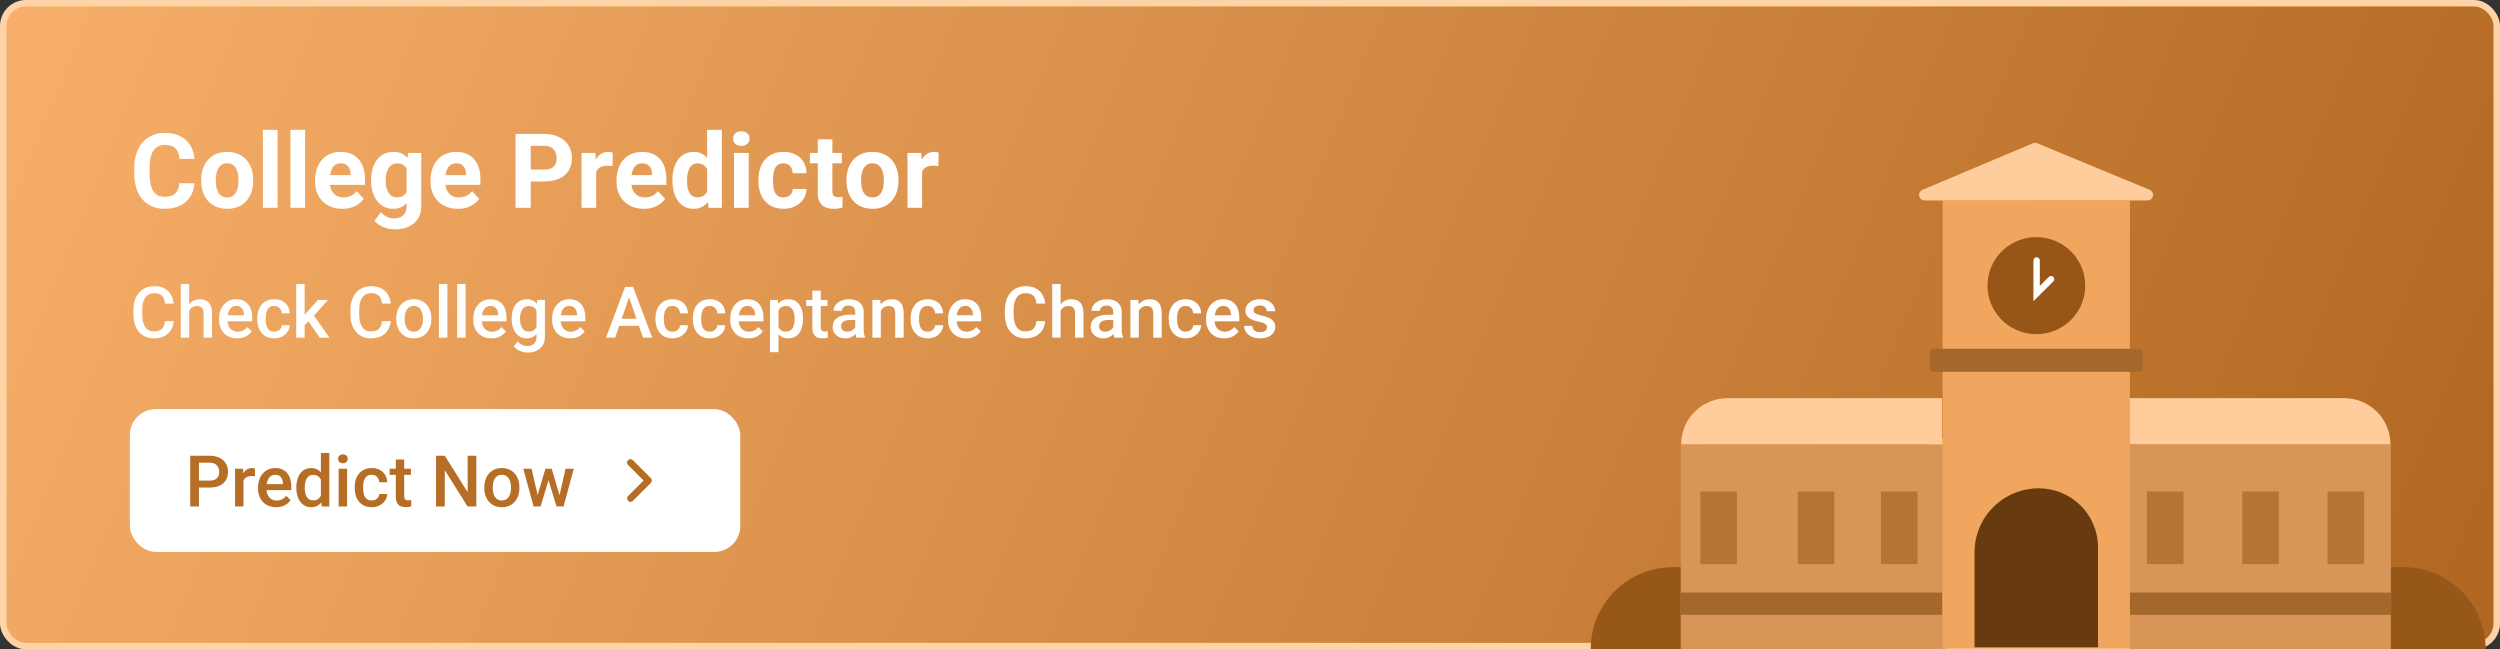 <svg width="385" height="100" viewBox="0 0 385 100" fill="none" xmlns="http://www.w3.org/2000/svg">
<rect x="0" y="0" width="385" height="100" fill="#333333" stroke="none"/>
<rect x="0.5" y="0.5" width="384" height="99" rx="3.5" fill="url(#paint0_linear_228_3967)"/>
<rect x="0.5" y="0.5" width="384" height="99" rx="3.5" stroke="#FFD3A8"/>
<path d="M27.609 28.227H29.945C29.898 28.992 29.688 29.672 29.312 30.266C28.943 30.859 28.424 31.323 27.758 31.656C27.096 31.99 26.299 32.156 25.367 32.156C24.638 32.156 23.984 32.031 23.406 31.781C22.828 31.526 22.333 31.162 21.922 30.688C21.516 30.213 21.206 29.641 20.992 28.969C20.779 28.297 20.672 27.544 20.672 26.711V25.922C20.672 25.088 20.781 24.336 21 23.664C21.224 22.987 21.542 22.412 21.953 21.938C22.37 21.463 22.867 21.099 23.445 20.844C24.023 20.588 24.669 20.461 25.383 20.461C26.331 20.461 27.13 20.633 27.781 20.977C28.438 21.32 28.945 21.794 29.305 22.398C29.669 23.003 29.888 23.69 29.961 24.461H27.617C27.591 24.003 27.5 23.615 27.344 23.297C27.188 22.974 26.951 22.732 26.633 22.57C26.32 22.404 25.904 22.32 25.383 22.32C24.992 22.32 24.651 22.393 24.359 22.539C24.068 22.685 23.823 22.906 23.625 23.203C23.427 23.5 23.279 23.875 23.18 24.328C23.086 24.776 23.039 25.302 23.039 25.906V26.711C23.039 27.299 23.083 27.818 23.172 28.266C23.26 28.708 23.396 29.083 23.578 29.391C23.766 29.693 24.005 29.922 24.297 30.078C24.594 30.229 24.951 30.305 25.367 30.305C25.857 30.305 26.26 30.227 26.578 30.07C26.896 29.914 27.138 29.682 27.305 29.375C27.477 29.068 27.578 28.685 27.609 28.227ZM30.984 27.859V27.695C30.984 27.076 31.073 26.505 31.25 25.984C31.427 25.458 31.685 25.003 32.023 24.617C32.362 24.232 32.779 23.932 33.273 23.719C33.768 23.5 34.336 23.391 34.977 23.391C35.617 23.391 36.188 23.5 36.688 23.719C37.188 23.932 37.607 24.232 37.945 24.617C38.289 25.003 38.55 25.458 38.727 25.984C38.904 26.505 38.992 27.076 38.992 27.695V27.859C38.992 28.474 38.904 29.044 38.727 29.57C38.55 30.091 38.289 30.547 37.945 30.938C37.607 31.323 37.19 31.622 36.695 31.836C36.2 32.05 35.633 32.156 34.992 32.156C34.352 32.156 33.781 32.05 33.281 31.836C32.786 31.622 32.367 31.323 32.023 30.938C31.685 30.547 31.427 30.091 31.25 29.57C31.073 29.044 30.984 28.474 30.984 27.859ZM33.234 27.695V27.859C33.234 28.213 33.266 28.544 33.328 28.852C33.391 29.159 33.49 29.43 33.625 29.664C33.766 29.893 33.948 30.073 34.172 30.203C34.396 30.333 34.669 30.398 34.992 30.398C35.305 30.398 35.573 30.333 35.797 30.203C36.021 30.073 36.2 29.893 36.336 29.664C36.471 29.43 36.57 29.159 36.633 28.852C36.7 28.544 36.734 28.213 36.734 27.859V27.695C36.734 27.352 36.7 27.029 36.633 26.727C36.57 26.419 36.469 26.148 36.328 25.914C36.193 25.674 36.013 25.487 35.789 25.352C35.565 25.216 35.294 25.148 34.977 25.148C34.659 25.148 34.388 25.216 34.164 25.352C33.945 25.487 33.766 25.674 33.625 25.914C33.49 26.148 33.391 26.419 33.328 26.727C33.266 27.029 33.234 27.352 33.234 27.695ZM42.75 20V32H40.492V20H42.75ZM46.984 20V32H44.727V20H46.984ZM52.734 32.156C52.078 32.156 51.49 32.052 50.969 31.844C50.448 31.63 50.005 31.336 49.641 30.961C49.281 30.586 49.005 30.151 48.812 29.656C48.62 29.156 48.523 28.625 48.523 28.062V27.75C48.523 27.109 48.615 26.523 48.797 25.992C48.979 25.461 49.24 25 49.578 24.609C49.922 24.219 50.339 23.919 50.828 23.711C51.318 23.497 51.87 23.391 52.484 23.391C53.083 23.391 53.615 23.49 54.078 23.688C54.542 23.885 54.93 24.167 55.242 24.531C55.56 24.896 55.8 25.333 55.961 25.844C56.122 26.349 56.203 26.912 56.203 27.531V28.469H49.484V26.969H53.992V26.797C53.992 26.484 53.935 26.206 53.82 25.961C53.711 25.711 53.544 25.513 53.32 25.367C53.096 25.221 52.81 25.148 52.461 25.148C52.164 25.148 51.909 25.213 51.695 25.344C51.482 25.474 51.307 25.656 51.172 25.891C51.042 26.125 50.943 26.401 50.875 26.719C50.812 27.031 50.781 27.375 50.781 27.75V28.062C50.781 28.401 50.828 28.713 50.922 29C51.021 29.287 51.159 29.534 51.336 29.742C51.518 29.951 51.737 30.112 51.992 30.227C52.253 30.341 52.547 30.398 52.875 30.398C53.281 30.398 53.659 30.32 54.008 30.164C54.362 30.003 54.667 29.76 54.922 29.438L56.016 30.625C55.839 30.88 55.596 31.125 55.289 31.359C54.987 31.594 54.622 31.787 54.195 31.938C53.768 32.083 53.281 32.156 52.734 32.156ZM62.836 23.547H64.875V31.719C64.875 32.49 64.703 33.143 64.359 33.68C64.021 34.221 63.547 34.63 62.938 34.906C62.328 35.188 61.62 35.328 60.812 35.328C60.458 35.328 60.083 35.281 59.688 35.188C59.297 35.094 58.922 34.948 58.562 34.75C58.208 34.552 57.911 34.302 57.672 34L58.664 32.672C58.925 32.974 59.227 33.208 59.57 33.375C59.914 33.547 60.294 33.633 60.711 33.633C61.117 33.633 61.461 33.557 61.742 33.406C62.023 33.26 62.24 33.044 62.391 32.758C62.542 32.477 62.617 32.135 62.617 31.734V25.5L62.836 23.547ZM57.148 27.875V27.711C57.148 27.065 57.227 26.479 57.383 25.953C57.544 25.422 57.771 24.966 58.062 24.586C58.359 24.206 58.719 23.912 59.141 23.703C59.562 23.495 60.039 23.391 60.57 23.391C61.133 23.391 61.604 23.495 61.984 23.703C62.365 23.912 62.677 24.208 62.922 24.594C63.167 24.974 63.357 25.424 63.492 25.945C63.633 26.461 63.742 27.026 63.82 27.641V28C63.742 28.588 63.625 29.135 63.469 29.641C63.312 30.146 63.107 30.588 62.852 30.969C62.596 31.344 62.279 31.635 61.898 31.844C61.523 32.052 61.075 32.156 60.555 32.156C60.034 32.156 59.562 32.05 59.141 31.836C58.724 31.622 58.367 31.323 58.07 30.938C57.773 30.552 57.544 30.099 57.383 29.578C57.227 29.057 57.148 28.49 57.148 27.875ZM59.398 27.711V27.875C59.398 28.224 59.432 28.549 59.5 28.852C59.568 29.154 59.672 29.422 59.812 29.656C59.958 29.885 60.138 30.065 60.352 30.195C60.57 30.32 60.828 30.383 61.125 30.383C61.536 30.383 61.872 30.297 62.133 30.125C62.393 29.948 62.589 29.706 62.719 29.398C62.849 29.091 62.925 28.737 62.945 28.336V27.312C62.935 26.984 62.891 26.69 62.812 26.43C62.734 26.164 62.625 25.938 62.484 25.75C62.344 25.562 62.161 25.417 61.938 25.312C61.714 25.208 61.448 25.156 61.141 25.156C60.844 25.156 60.586 25.224 60.367 25.359C60.154 25.49 59.974 25.669 59.828 25.898C59.688 26.128 59.581 26.398 59.508 26.711C59.435 27.018 59.398 27.352 59.398 27.711ZM70.516 32.156C69.859 32.156 69.271 32.052 68.75 31.844C68.229 31.63 67.787 31.336 67.422 30.961C67.062 30.586 66.787 30.151 66.594 29.656C66.401 29.156 66.305 28.625 66.305 28.062V27.75C66.305 27.109 66.396 26.523 66.578 25.992C66.76 25.461 67.021 25 67.359 24.609C67.703 24.219 68.12 23.919 68.609 23.711C69.099 23.497 69.651 23.391 70.266 23.391C70.865 23.391 71.396 23.49 71.859 23.688C72.323 23.885 72.711 24.167 73.023 24.531C73.341 24.896 73.581 25.333 73.742 25.844C73.904 26.349 73.984 26.912 73.984 27.531V28.469H67.266V26.969H71.773V26.797C71.773 26.484 71.716 26.206 71.602 25.961C71.492 25.711 71.326 25.513 71.102 25.367C70.878 25.221 70.591 25.148 70.242 25.148C69.945 25.148 69.69 25.213 69.477 25.344C69.263 25.474 69.088 25.656 68.953 25.891C68.823 26.125 68.724 26.401 68.656 26.719C68.594 27.031 68.562 27.375 68.562 27.75V28.062C68.562 28.401 68.609 28.713 68.703 29C68.802 29.287 68.94 29.534 69.117 29.742C69.299 29.951 69.518 30.112 69.773 30.227C70.034 30.341 70.328 30.398 70.656 30.398C71.062 30.398 71.44 30.32 71.789 30.164C72.143 30.003 72.448 29.76 72.703 29.438L73.797 30.625C73.62 30.88 73.378 31.125 73.07 31.359C72.768 31.594 72.404 31.787 71.977 31.938C71.549 32.083 71.062 32.156 70.516 32.156ZM83.82 27.945H80.922V26.117H83.82C84.268 26.117 84.633 26.044 84.914 25.898C85.195 25.747 85.401 25.539 85.531 25.273C85.662 25.008 85.727 24.708 85.727 24.375C85.727 24.037 85.662 23.721 85.531 23.43C85.401 23.138 85.195 22.904 84.914 22.727C84.633 22.549 84.268 22.461 83.82 22.461H81.734V32H79.391V20.625H83.82C84.711 20.625 85.474 20.787 86.109 21.109C86.75 21.427 87.24 21.867 87.578 22.43C87.917 22.992 88.086 23.635 88.086 24.359C88.086 25.094 87.917 25.729 87.578 26.266C87.24 26.802 86.75 27.216 86.109 27.508C85.474 27.799 84.711 27.945 83.82 27.945ZM91.812 25.391V32H89.562V23.547H91.68L91.812 25.391ZM94.359 23.492L94.32 25.578C94.211 25.562 94.078 25.549 93.922 25.539C93.771 25.523 93.633 25.516 93.508 25.516C93.19 25.516 92.914 25.557 92.68 25.641C92.451 25.719 92.258 25.836 92.102 25.992C91.951 26.148 91.836 26.338 91.758 26.562C91.685 26.787 91.643 27.042 91.633 27.328L91.18 27.188C91.18 26.641 91.234 26.138 91.344 25.68C91.453 25.216 91.612 24.812 91.82 24.469C92.034 24.125 92.294 23.859 92.602 23.672C92.909 23.484 93.26 23.391 93.656 23.391C93.781 23.391 93.909 23.401 94.039 23.422C94.169 23.438 94.276 23.461 94.359 23.492ZM99.156 32.156C98.5 32.156 97.912 32.052 97.391 31.844C96.87 31.63 96.427 31.336 96.062 30.961C95.703 30.586 95.427 30.151 95.234 29.656C95.042 29.156 94.945 28.625 94.945 28.062V27.75C94.945 27.109 95.037 26.523 95.219 25.992C95.401 25.461 95.662 25 96 24.609C96.344 24.219 96.76 23.919 97.25 23.711C97.74 23.497 98.292 23.391 98.906 23.391C99.505 23.391 100.036 23.49 100.5 23.688C100.964 23.885 101.352 24.167 101.664 24.531C101.982 24.896 102.221 25.333 102.383 25.844C102.544 26.349 102.625 26.912 102.625 27.531V28.469H95.906V26.969H100.414V26.797C100.414 26.484 100.357 26.206 100.242 25.961C100.133 25.711 99.966 25.513 99.742 25.367C99.518 25.221 99.232 25.148 98.883 25.148C98.586 25.148 98.331 25.213 98.117 25.344C97.904 25.474 97.729 25.656 97.594 25.891C97.463 26.125 97.365 26.401 97.297 26.719C97.234 27.031 97.203 27.375 97.203 27.75V28.062C97.203 28.401 97.25 28.713 97.344 29C97.443 29.287 97.581 29.534 97.758 29.742C97.94 29.951 98.159 30.112 98.414 30.227C98.674 30.341 98.969 30.398 99.297 30.398C99.703 30.398 100.081 30.32 100.43 30.164C100.784 30.003 101.089 29.76 101.344 29.438L102.438 30.625C102.26 30.88 102.018 31.125 101.711 31.359C101.409 31.594 101.044 31.787 100.617 31.938C100.19 32.083 99.703 32.156 99.156 32.156ZM108.898 30.156V20H111.164V32H109.125L108.898 30.156ZM103.555 27.875V27.711C103.555 27.065 103.628 26.479 103.773 25.953C103.919 25.422 104.133 24.966 104.414 24.586C104.695 24.206 105.042 23.912 105.453 23.703C105.865 23.495 106.333 23.391 106.859 23.391C107.354 23.391 107.786 23.495 108.156 23.703C108.531 23.912 108.849 24.208 109.109 24.594C109.375 24.974 109.589 25.424 109.75 25.945C109.911 26.461 110.029 27.026 110.102 27.641V28C110.029 28.588 109.911 29.135 109.75 29.641C109.589 30.146 109.375 30.588 109.109 30.969C108.849 31.344 108.531 31.635 108.156 31.844C107.781 32.052 107.344 32.156 106.844 32.156C106.318 32.156 105.849 32.05 105.438 31.836C105.031 31.622 104.688 31.323 104.406 30.938C104.13 30.552 103.919 30.099 103.773 29.578C103.628 29.057 103.555 28.49 103.555 27.875ZM105.805 27.711V27.875C105.805 28.224 105.831 28.549 105.883 28.852C105.94 29.154 106.031 29.422 106.156 29.656C106.286 29.885 106.453 30.065 106.656 30.195C106.865 30.32 107.117 30.383 107.414 30.383C107.799 30.383 108.117 30.297 108.367 30.125C108.617 29.948 108.807 29.706 108.938 29.398C109.073 29.091 109.151 28.737 109.172 28.336V27.312C109.156 26.984 109.109 26.69 109.031 26.43C108.958 26.164 108.849 25.938 108.703 25.75C108.562 25.562 108.385 25.417 108.172 25.312C107.964 25.208 107.716 25.156 107.43 25.156C107.138 25.156 106.888 25.224 106.68 25.359C106.471 25.49 106.302 25.669 106.172 25.898C106.047 26.128 105.953 26.398 105.891 26.711C105.833 27.018 105.805 27.352 105.805 27.711ZM115.297 23.547V32H113.039V23.547H115.297ZM112.898 21.344C112.898 21.016 113.013 20.745 113.242 20.531C113.471 20.318 113.779 20.211 114.164 20.211C114.544 20.211 114.849 20.318 115.078 20.531C115.312 20.745 115.43 21.016 115.43 21.344C115.43 21.672 115.312 21.943 115.078 22.156C114.849 22.37 114.544 22.477 114.164 22.477C113.779 22.477 113.471 22.37 113.242 22.156C113.013 21.943 112.898 21.672 112.898 21.344ZM120.648 30.398C120.924 30.398 121.169 30.346 121.383 30.242C121.596 30.133 121.763 29.982 121.883 29.789C122.008 29.591 122.073 29.359 122.078 29.094H124.195C124.19 29.688 124.031 30.216 123.719 30.68C123.406 31.138 122.987 31.5 122.461 31.766C121.935 32.026 121.346 32.156 120.695 32.156C120.039 32.156 119.466 32.047 118.977 31.828C118.492 31.609 118.089 31.307 117.766 30.922C117.443 30.531 117.201 30.078 117.039 29.562C116.878 29.042 116.797 28.484 116.797 27.891V27.664C116.797 27.065 116.878 26.508 117.039 25.992C117.201 25.471 117.443 25.018 117.766 24.633C118.089 24.242 118.492 23.938 118.977 23.719C119.461 23.5 120.029 23.391 120.68 23.391C121.372 23.391 121.979 23.523 122.5 23.789C123.026 24.055 123.438 24.435 123.734 24.93C124.036 25.419 124.19 26 124.195 26.672H122.078C122.073 26.391 122.013 26.135 121.898 25.906C121.789 25.677 121.628 25.495 121.414 25.359C121.206 25.219 120.948 25.148 120.641 25.148C120.312 25.148 120.044 25.219 119.836 25.359C119.628 25.495 119.466 25.682 119.352 25.922C119.237 26.156 119.156 26.424 119.109 26.727C119.068 27.023 119.047 27.336 119.047 27.664V27.891C119.047 28.219 119.068 28.534 119.109 28.836C119.151 29.138 119.229 29.406 119.344 29.641C119.464 29.875 119.628 30.06 119.836 30.195C120.044 30.331 120.315 30.398 120.648 30.398ZM129.641 23.547V25.141H124.719V23.547H129.641ZM125.938 21.461H128.188V29.453C128.188 29.698 128.219 29.885 128.281 30.016C128.349 30.146 128.448 30.237 128.578 30.289C128.708 30.336 128.872 30.359 129.07 30.359C129.211 30.359 129.336 30.354 129.445 30.344C129.56 30.328 129.656 30.312 129.734 30.297L129.742 31.953C129.549 32.016 129.341 32.065 129.117 32.102C128.893 32.138 128.646 32.156 128.375 32.156C127.88 32.156 127.448 32.075 127.078 31.914C126.714 31.747 126.432 31.482 126.234 31.117C126.036 30.753 125.938 30.273 125.938 29.68V21.461ZM130.359 27.859V27.695C130.359 27.076 130.448 26.505 130.625 25.984C130.802 25.458 131.06 25.003 131.398 24.617C131.737 24.232 132.154 23.932 132.648 23.719C133.143 23.5 133.711 23.391 134.352 23.391C134.992 23.391 135.562 23.5 136.062 23.719C136.562 23.932 136.982 24.232 137.32 24.617C137.664 25.003 137.924 25.458 138.102 25.984C138.279 26.505 138.367 27.076 138.367 27.695V27.859C138.367 28.474 138.279 29.044 138.102 29.57C137.924 30.091 137.664 30.547 137.32 30.938C136.982 31.323 136.565 31.622 136.07 31.836C135.576 32.05 135.008 32.156 134.367 32.156C133.727 32.156 133.156 32.05 132.656 31.836C132.161 31.622 131.742 31.323 131.398 30.938C131.06 30.547 130.802 30.091 130.625 29.57C130.448 29.044 130.359 28.474 130.359 27.859ZM132.609 27.695V27.859C132.609 28.213 132.641 28.544 132.703 28.852C132.766 29.159 132.865 29.43 133 29.664C133.141 29.893 133.323 30.073 133.547 30.203C133.771 30.333 134.044 30.398 134.367 30.398C134.68 30.398 134.948 30.333 135.172 30.203C135.396 30.073 135.576 29.893 135.711 29.664C135.846 29.43 135.945 29.159 136.008 28.852C136.076 28.544 136.109 28.213 136.109 27.859V27.695C136.109 27.352 136.076 27.029 136.008 26.727C135.945 26.419 135.844 26.148 135.703 25.914C135.568 25.674 135.388 25.487 135.164 25.352C134.94 25.216 134.669 25.148 134.352 25.148C134.034 25.148 133.763 25.216 133.539 25.352C133.32 25.487 133.141 25.674 133 25.914C132.865 26.148 132.766 26.419 132.703 26.727C132.641 27.029 132.609 27.352 132.609 27.695ZM142 25.391V32H139.75V23.547H141.867L142 25.391ZM144.547 23.492L144.508 25.578C144.398 25.562 144.266 25.549 144.109 25.539C143.958 25.523 143.82 25.516 143.695 25.516C143.378 25.516 143.102 25.557 142.867 25.641C142.638 25.719 142.445 25.836 142.289 25.992C142.138 26.148 142.023 26.338 141.945 26.562C141.872 26.787 141.831 27.042 141.82 27.328L141.367 27.188C141.367 26.641 141.422 26.138 141.531 25.68C141.641 25.216 141.799 24.812 142.008 24.469C142.221 24.125 142.482 23.859 142.789 23.672C143.096 23.484 143.448 23.391 143.844 23.391C143.969 23.391 144.096 23.401 144.227 23.422C144.357 23.438 144.464 23.461 144.547 23.492Z" fill="white"/>
<path d="M25.414 49.454H26.757C26.714 49.966 26.571 50.423 26.327 50.824C26.084 51.221 25.742 51.535 25.301 51.764C24.861 51.993 24.326 52.107 23.695 52.107C23.212 52.107 22.777 52.022 22.39 51.85C22.003 51.674 21.672 51.427 21.396 51.108C21.121 50.786 20.91 50.398 20.763 49.943C20.619 49.488 20.548 48.98 20.548 48.417V47.768C20.548 47.205 20.621 46.697 20.768 46.242C20.919 45.787 21.133 45.399 21.413 45.077C21.692 44.751 22.027 44.502 22.417 44.33C22.811 44.158 23.253 44.072 23.744 44.072C24.367 44.072 24.893 44.187 25.323 44.416C25.752 44.645 26.085 44.962 26.322 45.367C26.562 45.771 26.709 46.235 26.762 46.758H25.419C25.384 46.421 25.305 46.133 25.183 45.893C25.065 45.653 24.89 45.471 24.657 45.345C24.424 45.216 24.12 45.152 23.744 45.152C23.436 45.152 23.167 45.209 22.938 45.324C22.709 45.438 22.517 45.607 22.363 45.829C22.209 46.051 22.093 46.325 22.014 46.65C21.939 46.973 21.901 47.342 21.901 47.757V48.417C21.901 48.811 21.935 49.169 22.003 49.492C22.075 49.81 22.183 50.084 22.326 50.313C22.473 50.543 22.659 50.72 22.884 50.845C23.11 50.971 23.38 51.033 23.695 51.033C24.078 51.033 24.388 50.972 24.625 50.851C24.864 50.729 25.045 50.552 25.167 50.319C25.292 50.083 25.375 49.794 25.414 49.454ZM29.131 43.75V52H27.842V43.75H29.131ZM28.905 48.879L28.486 48.874C28.49 48.473 28.545 48.102 28.653 47.762C28.764 47.422 28.918 47.127 29.115 46.876C29.315 46.622 29.555 46.427 29.834 46.291C30.114 46.151 30.424 46.081 30.764 46.081C31.05 46.081 31.308 46.12 31.537 46.199C31.77 46.278 31.97 46.405 32.139 46.581C32.307 46.752 32.434 46.978 32.52 47.257C32.609 47.533 32.654 47.87 32.654 48.267V52H31.355V48.256C31.355 47.977 31.313 47.755 31.231 47.59C31.152 47.426 31.036 47.307 30.882 47.236C30.728 47.161 30.54 47.123 30.318 47.123C30.085 47.123 29.879 47.17 29.7 47.263C29.525 47.356 29.378 47.483 29.26 47.644C29.142 47.805 29.052 47.991 28.991 48.203C28.934 48.414 28.905 48.639 28.905 48.879ZM36.527 52.107C36.097 52.107 35.709 52.038 35.361 51.898C35.018 51.755 34.724 51.556 34.48 51.302C34.241 51.047 34.056 50.748 33.927 50.405C33.798 50.061 33.734 49.69 33.734 49.293V49.078C33.734 48.623 33.8 48.212 33.933 47.843C34.065 47.474 34.249 47.159 34.486 46.898C34.722 46.633 35.002 46.43 35.324 46.291C35.646 46.151 35.995 46.081 36.371 46.081C36.786 46.081 37.15 46.151 37.461 46.291C37.773 46.43 38.031 46.627 38.235 46.881C38.443 47.132 38.596 47.431 38.697 47.778C38.801 48.126 38.852 48.509 38.852 48.928V49.481H34.362V48.552H37.574V48.45C37.567 48.217 37.52 47.998 37.435 47.794C37.352 47.59 37.225 47.426 37.053 47.3C36.881 47.175 36.652 47.112 36.366 47.112C36.151 47.112 35.959 47.159 35.791 47.252C35.626 47.342 35.488 47.472 35.377 47.644C35.266 47.816 35.181 48.024 35.12 48.267C35.062 48.507 35.034 48.777 35.034 49.078V49.293C35.034 49.547 35.068 49.783 35.136 50.002C35.207 50.217 35.311 50.405 35.447 50.566C35.583 50.727 35.748 50.854 35.941 50.947C36.135 51.037 36.355 51.081 36.602 51.081C36.914 51.081 37.191 51.019 37.435 50.894C37.678 50.768 37.889 50.591 38.068 50.362L38.751 51.023C38.625 51.205 38.462 51.38 38.262 51.549C38.061 51.714 37.816 51.848 37.526 51.952C37.239 52.056 36.906 52.107 36.527 52.107ZM42.236 51.076C42.448 51.076 42.637 51.035 42.806 50.953C42.977 50.867 43.115 50.748 43.219 50.598C43.327 50.448 43.386 50.274 43.397 50.077H44.616C44.609 50.453 44.498 50.795 44.283 51.103C44.068 51.411 43.783 51.656 43.429 51.839C43.074 52.018 42.682 52.107 42.252 52.107C41.808 52.107 41.422 52.032 41.092 51.882C40.763 51.728 40.489 51.517 40.27 51.248C40.052 50.98 39.887 50.67 39.776 50.319C39.669 49.968 39.615 49.592 39.615 49.191V49.003C39.615 48.602 39.669 48.226 39.776 47.875C39.887 47.52 40.052 47.209 40.27 46.94C40.489 46.672 40.763 46.462 41.092 46.312C41.422 46.158 41.807 46.081 42.247 46.081C42.713 46.081 43.121 46.174 43.472 46.36C43.823 46.543 44.098 46.799 44.299 47.128C44.503 47.454 44.609 47.834 44.616 48.267H43.397C43.386 48.052 43.332 47.859 43.235 47.687C43.142 47.512 43.01 47.372 42.838 47.268C42.67 47.164 42.467 47.112 42.231 47.112C41.97 47.112 41.753 47.166 41.581 47.273C41.409 47.377 41.275 47.52 41.178 47.703C41.081 47.882 41.012 48.084 40.969 48.31C40.929 48.532 40.91 48.763 40.91 49.003V49.191C40.91 49.431 40.929 49.664 40.969 49.889C41.008 50.115 41.076 50.317 41.173 50.496C41.273 50.672 41.409 50.813 41.581 50.92C41.753 51.024 41.971 51.076 42.236 51.076ZM46.915 43.75V52H45.615V43.75H46.915ZM50.524 46.188L47.994 48.992L46.608 50.41L46.27 49.315L47.317 48.02L48.961 46.188H50.524ZM49.24 52L47.355 49.272L48.171 48.364L50.739 52H49.24ZM58.833 49.454H60.176C60.133 49.966 59.99 50.423 59.746 50.824C59.503 51.221 59.161 51.535 58.72 51.764C58.28 51.993 57.745 52.107 57.114 52.107C56.631 52.107 56.196 52.022 55.809 51.85C55.422 51.674 55.091 51.427 54.815 51.108C54.54 50.786 54.328 50.398 54.182 49.943C54.038 49.488 53.967 48.98 53.967 48.417V47.768C53.967 47.205 54.04 46.697 54.187 46.242C54.337 45.787 54.552 45.399 54.831 45.077C55.111 44.751 55.446 44.502 55.836 44.33C56.23 44.158 56.672 44.072 57.163 44.072C57.786 44.072 58.312 44.187 58.742 44.416C59.171 44.645 59.504 44.962 59.741 45.367C59.981 45.771 60.127 46.235 60.181 46.758H58.838C58.803 46.421 58.724 46.133 58.602 45.893C58.484 45.653 58.308 45.471 58.076 45.345C57.843 45.216 57.539 45.152 57.163 45.152C56.855 45.152 56.586 45.209 56.357 45.324C56.128 45.438 55.936 45.607 55.782 45.829C55.628 46.051 55.512 46.325 55.433 46.65C55.358 46.973 55.32 47.342 55.32 47.757V48.417C55.32 48.811 55.354 49.169 55.422 49.492C55.494 49.81 55.601 50.084 55.745 50.313C55.891 50.543 56.078 50.72 56.303 50.845C56.529 50.971 56.799 51.033 57.114 51.033C57.497 51.033 57.807 50.972 58.044 50.851C58.283 50.729 58.464 50.552 58.586 50.319C58.711 50.083 58.794 49.794 58.833 49.454ZM61.024 49.159V49.035C61.024 48.616 61.085 48.228 61.207 47.87C61.329 47.508 61.504 47.195 61.733 46.93C61.966 46.661 62.249 46.453 62.582 46.307C62.919 46.156 63.298 46.081 63.721 46.081C64.147 46.081 64.526 46.156 64.859 46.307C65.196 46.453 65.481 46.661 65.713 46.93C65.946 47.195 66.123 47.508 66.245 47.87C66.367 48.228 66.428 48.616 66.428 49.035V49.159C66.428 49.578 66.367 49.966 66.245 50.324C66.123 50.682 65.946 50.996 65.713 51.264C65.481 51.529 65.198 51.737 64.865 51.887C64.532 52.034 64.154 52.107 63.731 52.107C63.305 52.107 62.924 52.034 62.587 51.887C62.254 51.737 61.971 51.529 61.739 51.264C61.506 50.996 61.329 50.682 61.207 50.324C61.085 49.966 61.024 49.578 61.024 49.159ZM62.319 49.035V49.159C62.319 49.42 62.346 49.667 62.399 49.9C62.453 50.133 62.537 50.337 62.652 50.512C62.766 50.688 62.913 50.825 63.092 50.926C63.271 51.026 63.484 51.076 63.731 51.076C63.971 51.076 64.179 51.026 64.355 50.926C64.534 50.825 64.68 50.688 64.795 50.512C64.909 50.337 64.994 50.133 65.047 49.9C65.105 49.667 65.133 49.42 65.133 49.159V49.035C65.133 48.777 65.105 48.534 65.047 48.305C64.994 48.072 64.908 47.866 64.79 47.687C64.675 47.508 64.528 47.368 64.349 47.268C64.174 47.164 63.964 47.112 63.721 47.112C63.477 47.112 63.266 47.164 63.087 47.268C62.911 47.368 62.766 47.508 62.652 47.687C62.537 47.866 62.453 48.072 62.399 48.305C62.346 48.534 62.319 48.777 62.319 49.035ZM68.898 43.75V52H67.599V43.75H68.898ZM71.702 43.75V52H70.402V43.75H71.702ZM75.682 52.107C75.252 52.107 74.864 52.038 74.517 51.898C74.173 51.755 73.879 51.556 73.636 51.302C73.396 51.047 73.211 50.748 73.082 50.405C72.954 50.061 72.889 49.69 72.889 49.293V49.078C72.889 48.623 72.955 48.212 73.088 47.843C73.22 47.474 73.405 47.159 73.641 46.898C73.877 46.633 74.157 46.43 74.479 46.291C74.801 46.151 75.15 46.081 75.526 46.081C75.942 46.081 76.305 46.151 76.617 46.291C76.928 46.43 77.186 46.627 77.39 46.881C77.598 47.132 77.752 47.431 77.852 47.778C77.956 48.126 78.008 48.509 78.008 48.928V49.481H73.518V48.552H76.73V48.45C76.722 48.217 76.676 47.998 76.59 47.794C76.507 47.59 76.38 47.426 76.209 47.3C76.037 47.175 75.808 47.112 75.521 47.112C75.306 47.112 75.115 47.159 74.946 47.252C74.782 47.342 74.644 47.472 74.533 47.644C74.422 47.816 74.336 48.024 74.275 48.267C74.218 48.507 74.189 48.777 74.189 49.078V49.293C74.189 49.547 74.223 49.783 74.291 50.002C74.363 50.217 74.466 50.405 74.603 50.566C74.739 50.727 74.903 50.854 75.097 50.947C75.29 51.037 75.51 51.081 75.757 51.081C76.069 51.081 76.346 51.019 76.59 50.894C76.833 50.768 77.045 50.591 77.224 50.362L77.906 51.023C77.78 51.205 77.618 51.38 77.417 51.549C77.216 51.714 76.971 51.848 76.681 51.952C76.395 52.056 76.062 52.107 75.682 52.107ZM82.74 46.188H83.916V51.839C83.916 52.362 83.805 52.806 83.583 53.171C83.361 53.536 83.051 53.814 82.654 54.003C82.256 54.197 81.796 54.294 81.273 54.294C81.051 54.294 80.804 54.261 80.532 54.197C80.264 54.132 80.002 54.029 79.748 53.885C79.497 53.746 79.288 53.561 79.12 53.332L79.727 52.569C79.934 52.816 80.163 52.997 80.414 53.112C80.665 53.226 80.928 53.284 81.204 53.284C81.501 53.284 81.753 53.228 81.961 53.117C82.172 53.01 82.335 52.85 82.45 52.639C82.564 52.428 82.622 52.17 82.622 51.866V47.504L82.74 46.188ZM78.792 49.159V49.046C78.792 48.605 78.846 48.204 78.953 47.843C79.061 47.477 79.215 47.164 79.415 46.903C79.616 46.638 79.859 46.435 80.145 46.296C80.432 46.153 80.756 46.081 81.118 46.081C81.494 46.081 81.814 46.149 82.079 46.285C82.348 46.421 82.572 46.616 82.751 46.871C82.93 47.121 83.069 47.422 83.169 47.773C83.273 48.12 83.35 48.507 83.4 48.933V49.293C83.354 49.708 83.275 50.088 83.164 50.432C83.053 50.775 82.906 51.073 82.724 51.323C82.541 51.574 82.315 51.767 82.047 51.903C81.782 52.039 81.469 52.107 81.107 52.107C80.752 52.107 80.432 52.034 80.145 51.887C79.863 51.74 79.619 51.535 79.415 51.27C79.215 51.005 79.061 50.693 78.953 50.335C78.846 49.973 78.792 49.581 78.792 49.159ZM80.086 49.046V49.159C80.086 49.424 80.112 49.671 80.162 49.9C80.215 50.129 80.296 50.331 80.403 50.507C80.514 50.679 80.654 50.815 80.822 50.915C80.994 51.012 81.197 51.06 81.429 51.06C81.734 51.06 81.982 50.996 82.176 50.867C82.373 50.738 82.523 50.564 82.627 50.346C82.734 50.124 82.81 49.877 82.853 49.605V48.632C82.831 48.421 82.786 48.224 82.718 48.041C82.654 47.859 82.566 47.7 82.455 47.563C82.344 47.424 82.204 47.316 82.036 47.241C81.868 47.162 81.669 47.123 81.44 47.123C81.207 47.123 81.005 47.173 80.833 47.273C80.661 47.374 80.52 47.512 80.409 47.687C80.301 47.862 80.221 48.067 80.167 48.299C80.113 48.532 80.086 48.781 80.086 49.046ZM87.821 52.107C87.391 52.107 87.003 52.038 86.655 51.898C86.311 51.755 86.018 51.556 85.774 51.302C85.534 51.047 85.35 50.748 85.221 50.405C85.092 50.061 85.028 49.69 85.028 49.293V49.078C85.028 48.623 85.094 48.212 85.227 47.843C85.359 47.474 85.543 47.159 85.78 46.898C86.016 46.633 86.295 46.43 86.618 46.291C86.94 46.151 87.289 46.081 87.665 46.081C88.08 46.081 88.444 46.151 88.755 46.291C89.067 46.43 89.325 46.627 89.529 46.881C89.737 47.132 89.891 47.431 89.991 47.778C90.095 48.126 90.147 48.509 90.147 48.928V49.481H85.656V48.552H88.868V48.45C88.861 48.217 88.814 47.998 88.728 47.794C88.646 47.59 88.519 47.426 88.347 47.3C88.175 47.175 87.946 47.112 87.66 47.112C87.445 47.112 87.253 47.159 87.085 47.252C86.92 47.342 86.782 47.472 86.671 47.644C86.56 47.816 86.474 48.024 86.414 48.267C86.356 48.507 86.328 48.777 86.328 49.078V49.293C86.328 49.547 86.362 49.783 86.43 50.002C86.501 50.217 86.605 50.405 86.741 50.566C86.877 50.727 87.042 50.854 87.235 50.947C87.429 51.037 87.649 51.081 87.896 51.081C88.207 51.081 88.485 51.019 88.728 50.894C88.972 50.768 89.183 50.591 89.362 50.362L90.044 51.023C89.919 51.205 89.756 51.38 89.556 51.549C89.355 51.714 89.11 51.848 88.82 51.952C88.533 52.056 88.2 52.107 87.821 52.107ZM97.07 45.222L94.733 52H93.321L96.264 44.18H97.166L97.07 45.222ZM99.025 52L96.683 45.222L96.581 44.18H97.489L100.443 52H99.025ZM98.912 49.1V50.169H94.658V49.1H98.912ZM103.563 51.076C103.775 51.076 103.965 51.035 104.133 50.953C104.305 50.867 104.443 50.748 104.546 50.598C104.654 50.448 104.713 50.274 104.724 50.077H105.943C105.936 50.453 105.825 50.795 105.61 51.103C105.395 51.411 105.11 51.656 104.756 51.839C104.401 52.018 104.009 52.107 103.58 52.107C103.136 52.107 102.749 52.032 102.419 51.882C102.09 51.728 101.816 51.517 101.598 51.248C101.379 50.98 101.215 50.67 101.104 50.319C100.996 49.968 100.942 49.592 100.942 49.191V49.003C100.942 48.602 100.996 48.226 101.104 47.875C101.215 47.52 101.379 47.209 101.598 46.94C101.816 46.672 102.09 46.462 102.419 46.312C102.749 46.158 103.134 46.081 103.574 46.081C104.04 46.081 104.448 46.174 104.799 46.36C105.15 46.543 105.425 46.799 105.626 47.128C105.83 47.454 105.936 47.834 105.943 48.267H104.724C104.713 48.052 104.659 47.859 104.562 47.687C104.469 47.512 104.337 47.372 104.165 47.268C103.997 47.164 103.794 47.112 103.558 47.112C103.297 47.112 103.08 47.166 102.908 47.273C102.736 47.377 102.602 47.52 102.505 47.703C102.409 47.882 102.339 48.084 102.296 48.31C102.257 48.532 102.237 48.763 102.237 49.003V49.191C102.237 49.431 102.257 49.664 102.296 49.889C102.335 50.115 102.403 50.317 102.5 50.496C102.6 50.672 102.736 50.813 102.908 50.92C103.08 51.024 103.299 51.076 103.563 51.076ZM109.311 51.076C109.522 51.076 109.712 51.035 109.88 50.953C110.052 50.867 110.19 50.748 110.293 50.598C110.401 50.448 110.46 50.274 110.471 50.077H111.69C111.683 50.453 111.572 50.795 111.357 51.103C111.142 51.411 110.857 51.656 110.503 51.839C110.148 52.018 109.756 52.107 109.327 52.107C108.883 52.107 108.496 52.032 108.167 51.882C107.837 51.728 107.563 51.517 107.345 51.248C107.126 50.98 106.962 50.67 106.851 50.319C106.743 49.968 106.689 49.592 106.689 49.191V49.003C106.689 48.602 106.743 48.226 106.851 47.875C106.962 47.52 107.126 47.209 107.345 46.94C107.563 46.672 107.837 46.462 108.167 46.312C108.496 46.158 108.881 46.081 109.321 46.081C109.787 46.081 110.195 46.174 110.546 46.36C110.897 46.543 111.173 46.799 111.373 47.128C111.577 47.454 111.683 47.834 111.69 48.267H110.471C110.46 48.052 110.406 47.859 110.31 47.687C110.216 47.512 110.084 47.372 109.912 47.268C109.744 47.164 109.542 47.112 109.305 47.112C109.044 47.112 108.827 47.166 108.655 47.273C108.483 47.377 108.349 47.52 108.252 47.703C108.156 47.882 108.086 48.084 108.043 48.31C108.004 48.532 107.984 48.763 107.984 49.003V49.191C107.984 49.431 108.004 49.664 108.043 49.889C108.082 50.115 108.15 50.317 108.247 50.496C108.347 50.672 108.483 50.813 108.655 50.92C108.827 51.024 109.046 51.076 109.311 51.076ZM115.246 52.107C114.816 52.107 114.427 52.038 114.08 51.898C113.736 51.755 113.443 51.556 113.199 51.302C112.959 51.047 112.775 50.748 112.646 50.405C112.517 50.061 112.453 49.69 112.453 49.293V49.078C112.453 48.623 112.519 48.212 112.651 47.843C112.784 47.474 112.968 47.159 113.205 46.898C113.441 46.633 113.72 46.43 114.042 46.291C114.365 46.151 114.714 46.081 115.09 46.081C115.505 46.081 115.869 46.151 116.18 46.291C116.492 46.43 116.75 46.627 116.954 46.881C117.161 47.132 117.315 47.431 117.416 47.778C117.519 48.126 117.571 48.509 117.571 48.928V49.481H113.081V48.552H116.293V48.45C116.286 48.217 116.239 47.998 116.153 47.794C116.071 47.59 115.944 47.426 115.772 47.3C115.6 47.175 115.371 47.112 115.084 47.112C114.87 47.112 114.678 47.159 114.51 47.252C114.345 47.342 114.207 47.472 114.096 47.644C113.985 47.816 113.899 48.024 113.838 48.267C113.781 48.507 113.752 48.777 113.752 49.078V49.293C113.752 49.547 113.786 49.783 113.854 50.002C113.926 50.217 114.03 50.405 114.166 50.566C114.302 50.727 114.467 50.854 114.66 50.947C114.854 51.037 115.074 51.081 115.321 51.081C115.632 51.081 115.91 51.019 116.153 50.894C116.397 50.768 116.608 50.591 116.787 50.362L117.469 51.023C117.344 51.205 117.181 51.38 116.98 51.549C116.78 51.714 116.535 51.848 116.245 51.952C115.958 52.056 115.625 52.107 115.246 52.107ZM119.881 47.306V54.234H118.586V46.188H119.779L119.881 47.306ZM123.667 49.041V49.153C123.667 49.576 123.617 49.968 123.517 50.33C123.42 50.688 123.275 51.001 123.082 51.27C122.892 51.535 122.658 51.74 122.378 51.887C122.099 52.034 121.777 52.107 121.412 52.107C121.05 52.107 120.733 52.041 120.461 51.909C120.192 51.773 119.965 51.581 119.779 51.334C119.593 51.087 119.442 50.797 119.328 50.464C119.217 50.127 119.138 49.758 119.091 49.357V48.922C119.138 48.496 119.217 48.109 119.328 47.762C119.442 47.415 119.593 47.116 119.779 46.865C119.965 46.615 120.192 46.421 120.461 46.285C120.729 46.149 121.043 46.081 121.401 46.081C121.766 46.081 122.09 46.153 122.373 46.296C122.656 46.435 122.894 46.636 123.087 46.898C123.281 47.155 123.426 47.467 123.522 47.832C123.619 48.194 123.667 48.596 123.667 49.041ZM122.373 49.153V49.041C122.373 48.772 122.348 48.523 122.298 48.294C122.248 48.061 122.169 47.857 122.062 47.682C121.954 47.506 121.816 47.37 121.648 47.273C121.483 47.173 121.285 47.123 121.052 47.123C120.823 47.123 120.626 47.162 120.461 47.241C120.296 47.316 120.158 47.422 120.047 47.558C119.936 47.694 119.85 47.853 119.79 48.036C119.729 48.215 119.686 48.41 119.661 48.622V49.664C119.704 49.921 119.777 50.158 119.881 50.373C119.985 50.587 120.132 50.759 120.321 50.888C120.515 51.014 120.762 51.076 121.062 51.076C121.295 51.076 121.494 51.026 121.659 50.926C121.823 50.825 121.958 50.688 122.062 50.512C122.169 50.333 122.248 50.127 122.298 49.895C122.348 49.662 122.373 49.415 122.373 49.153ZM127.433 46.188V47.134H124.156V46.188H127.433ZM125.102 44.765H126.396V50.394C126.396 50.573 126.421 50.711 126.471 50.808C126.525 50.901 126.598 50.963 126.691 50.996C126.785 51.028 126.894 51.044 127.019 51.044C127.109 51.044 127.194 51.039 127.277 51.028C127.359 51.017 127.425 51.006 127.476 50.996L127.481 51.984C127.374 52.016 127.248 52.045 127.105 52.07C126.965 52.095 126.804 52.107 126.622 52.107C126.324 52.107 126.061 52.056 125.832 51.952C125.603 51.844 125.424 51.671 125.295 51.431C125.166 51.191 125.102 50.872 125.102 50.475V44.765ZM131.708 50.834V48.063C131.708 47.855 131.67 47.676 131.595 47.526C131.52 47.376 131.405 47.259 131.251 47.177C131.101 47.094 130.911 47.053 130.682 47.053C130.471 47.053 130.288 47.089 130.134 47.161C129.98 47.232 129.86 47.329 129.774 47.451C129.688 47.572 129.646 47.71 129.646 47.864H128.356C128.356 47.635 128.412 47.413 128.523 47.198C128.634 46.983 128.795 46.792 129.006 46.623C129.218 46.455 129.47 46.323 129.764 46.226C130.057 46.129 130.387 46.081 130.752 46.081C131.189 46.081 131.576 46.154 131.912 46.301C132.252 46.448 132.519 46.67 132.712 46.967C132.909 47.261 133.008 47.63 133.008 48.074V50.657C133.008 50.922 133.026 51.16 133.062 51.372C133.101 51.579 133.156 51.76 133.228 51.914V52H131.901C131.84 51.86 131.792 51.683 131.756 51.468C131.724 51.25 131.708 51.039 131.708 50.834ZM131.896 48.466L131.907 49.266H130.978C130.738 49.266 130.526 49.289 130.344 49.336C130.161 49.379 130.009 49.443 129.887 49.529C129.765 49.615 129.674 49.719 129.613 49.841C129.552 49.963 129.522 50.1 129.522 50.254C129.522 50.408 129.558 50.55 129.629 50.679C129.701 50.804 129.805 50.903 129.941 50.974C130.081 51.046 130.249 51.081 130.446 51.081C130.711 51.081 130.942 51.028 131.139 50.92C131.339 50.809 131.497 50.675 131.611 50.518C131.726 50.356 131.787 50.204 131.794 50.061L132.213 50.636C132.17 50.783 132.097 50.94 131.993 51.108C131.889 51.277 131.753 51.438 131.584 51.592C131.42 51.742 131.221 51.866 130.988 51.962C130.759 52.059 130.494 52.107 130.193 52.107C129.814 52.107 129.475 52.032 129.178 51.882C128.881 51.728 128.648 51.522 128.48 51.264C128.312 51.003 128.228 50.707 128.228 50.378C128.228 50.07 128.285 49.798 128.399 49.562C128.518 49.322 128.689 49.121 128.915 48.96C129.144 48.799 129.424 48.677 129.753 48.595C130.082 48.509 130.458 48.466 130.881 48.466H131.896ZM135.645 47.429V52H134.351V46.188H135.57L135.645 47.429ZM135.414 48.879L134.995 48.874C134.999 48.462 135.056 48.084 135.167 47.741C135.282 47.397 135.439 47.102 135.64 46.855C135.844 46.607 136.087 46.418 136.37 46.285C136.653 46.149 136.968 46.081 137.315 46.081C137.595 46.081 137.847 46.12 138.073 46.199C138.302 46.274 138.497 46.398 138.658 46.57C138.823 46.742 138.948 46.965 139.034 47.241C139.12 47.513 139.163 47.848 139.163 48.246V52H137.863V48.24C137.863 47.961 137.822 47.741 137.74 47.58C137.661 47.415 137.545 47.298 137.391 47.23C137.24 47.159 137.052 47.123 136.827 47.123C136.605 47.123 136.406 47.17 136.23 47.263C136.055 47.356 135.906 47.483 135.785 47.644C135.667 47.805 135.575 47.991 135.511 48.203C135.446 48.414 135.414 48.639 135.414 48.879ZM142.858 51.076C143.07 51.076 143.259 51.035 143.428 50.953C143.6 50.867 143.737 50.748 143.841 50.598C143.949 50.448 144.008 50.274 144.019 50.077H145.238C145.231 50.453 145.12 50.795 144.905 51.103C144.69 51.411 144.405 51.656 144.051 51.839C143.696 52.018 143.304 52.107 142.875 52.107C142.431 52.107 142.044 52.032 141.714 51.882C141.385 51.728 141.111 51.517 140.893 51.248C140.674 50.98 140.509 50.67 140.398 50.319C140.291 49.968 140.237 49.592 140.237 49.191V49.003C140.237 48.602 140.291 48.226 140.398 47.875C140.509 47.52 140.674 47.209 140.893 46.94C141.111 46.672 141.385 46.462 141.714 46.312C142.044 46.158 142.429 46.081 142.869 46.081C143.335 46.081 143.743 46.174 144.094 46.36C144.445 46.543 144.72 46.799 144.921 47.128C145.125 47.454 145.231 47.834 145.238 48.267H144.019C144.008 48.052 143.954 47.859 143.857 47.687C143.764 47.512 143.632 47.372 143.46 47.268C143.292 47.164 143.089 47.112 142.853 47.112C142.592 47.112 142.375 47.166 142.203 47.273C142.031 47.377 141.897 47.52 141.8 47.703C141.704 47.882 141.634 48.084 141.591 48.31C141.551 48.532 141.532 48.763 141.532 49.003V49.191C141.532 49.431 141.551 49.664 141.591 49.889C141.63 50.115 141.698 50.317 141.795 50.496C141.895 50.672 142.031 50.813 142.203 50.92C142.375 51.024 142.593 51.076 142.858 51.076ZM148.793 52.107C148.364 52.107 147.975 52.038 147.628 51.898C147.284 51.755 146.991 51.556 146.747 51.302C146.507 51.047 146.323 50.748 146.194 50.405C146.065 50.061 146 49.69 146 49.293V49.078C146 48.623 146.067 48.212 146.199 47.843C146.332 47.474 146.516 47.159 146.752 46.898C146.989 46.633 147.268 46.43 147.59 46.291C147.913 46.151 148.262 46.081 148.638 46.081C149.053 46.081 149.417 46.151 149.728 46.291C150.04 46.43 150.297 46.627 150.501 46.881C150.709 47.132 150.863 47.431 150.963 47.778C151.067 48.126 151.119 48.509 151.119 48.928V49.481H146.629V48.552H149.841V48.45C149.834 48.217 149.787 47.998 149.701 47.794C149.619 47.59 149.492 47.426 149.32 47.3C149.148 47.175 148.919 47.112 148.632 47.112C148.417 47.112 148.226 47.159 148.058 47.252C147.893 47.342 147.755 47.472 147.644 47.644C147.533 47.816 147.447 48.024 147.386 48.267C147.329 48.507 147.3 48.777 147.3 49.078V49.293C147.3 49.547 147.334 49.783 147.402 50.002C147.474 50.217 147.578 50.405 147.714 50.566C147.85 50.727 148.015 50.854 148.208 50.947C148.401 51.037 148.622 51.081 148.869 51.081C149.18 51.081 149.458 51.019 149.701 50.894C149.945 50.768 150.156 50.591 150.335 50.362L151.017 51.023C150.892 51.205 150.729 51.38 150.528 51.549C150.328 51.714 150.083 51.848 149.792 51.952C149.506 52.056 149.173 52.107 148.793 52.107ZM159.616 49.454H160.959C160.916 49.966 160.773 50.423 160.529 50.824C160.286 51.221 159.944 51.535 159.503 51.764C159.063 51.993 158.528 52.107 157.897 52.107C157.414 52.107 156.979 52.022 156.592 51.85C156.206 51.674 155.874 51.427 155.599 51.108C155.323 50.786 155.112 50.398 154.965 49.943C154.822 49.488 154.75 48.98 154.75 48.417V47.768C154.75 47.205 154.823 46.697 154.97 46.242C155.121 45.787 155.335 45.399 155.615 45.077C155.894 44.751 156.229 44.502 156.619 44.33C157.013 44.158 157.455 44.072 157.946 44.072C158.569 44.072 159.095 44.187 159.525 44.416C159.955 44.645 160.288 44.962 160.524 45.367C160.764 45.771 160.911 46.235 160.964 46.758H159.622C159.586 46.421 159.507 46.133 159.385 45.893C159.267 45.653 159.092 45.471 158.859 45.345C158.626 45.216 158.322 45.152 157.946 45.152C157.638 45.152 157.369 45.209 157.14 45.324C156.911 45.438 156.719 45.607 156.565 45.829C156.411 46.051 156.295 46.325 156.216 46.65C156.141 46.973 156.104 47.342 156.104 47.757V48.417C156.104 48.811 156.138 49.169 156.206 49.492C156.277 49.81 156.385 50.084 156.528 50.313C156.675 50.543 156.861 50.72 157.086 50.845C157.312 50.971 157.582 51.033 157.897 51.033C158.281 51.033 158.59 50.972 158.827 50.851C159.067 50.729 159.247 50.552 159.369 50.319C159.494 50.083 159.577 49.794 159.616 49.454ZM163.333 43.75V52H162.044V43.75H163.333ZM163.107 48.879L162.688 48.874C162.692 48.473 162.748 48.102 162.855 47.762C162.966 47.422 163.12 47.127 163.317 46.876C163.517 46.622 163.757 46.427 164.037 46.291C164.316 46.151 164.626 46.081 164.966 46.081C165.252 46.081 165.51 46.12 165.739 46.199C165.972 46.278 166.173 46.405 166.341 46.581C166.509 46.752 166.636 46.978 166.722 47.257C166.812 47.533 166.856 47.87 166.856 48.267V52H165.557V48.256C165.557 47.977 165.515 47.755 165.433 47.59C165.354 47.426 165.238 47.307 165.084 47.236C164.93 47.161 164.742 47.123 164.52 47.123C164.287 47.123 164.081 47.17 163.902 47.263C163.727 47.356 163.58 47.483 163.462 47.644C163.344 47.805 163.254 47.991 163.193 48.203C163.136 48.414 163.107 48.639 163.107 48.879ZM171.443 50.834V48.063C171.443 47.855 171.406 47.676 171.331 47.526C171.255 47.376 171.141 47.259 170.987 47.177C170.836 47.094 170.647 47.053 170.417 47.053C170.206 47.053 170.024 47.089 169.87 47.161C169.716 47.232 169.596 47.329 169.51 47.451C169.424 47.572 169.381 47.71 169.381 47.864H168.092C168.092 47.635 168.147 47.413 168.258 47.198C168.369 46.983 168.53 46.792 168.742 46.623C168.953 46.455 169.205 46.323 169.499 46.226C169.793 46.129 170.122 46.081 170.487 46.081C170.924 46.081 171.311 46.154 171.647 46.301C171.988 46.448 172.254 46.67 172.448 46.967C172.645 47.261 172.743 47.63 172.743 48.074V50.657C172.743 50.922 172.761 51.16 172.797 51.372C172.836 51.579 172.892 51.76 172.963 51.914V52H171.637C171.576 51.86 171.528 51.683 171.492 51.468C171.459 51.25 171.443 51.039 171.443 50.834ZM171.631 48.466L171.642 49.266H170.713C170.473 49.266 170.262 49.289 170.079 49.336C169.896 49.379 169.744 49.443 169.623 49.529C169.501 49.615 169.41 49.719 169.349 49.841C169.288 49.963 169.257 50.1 169.257 50.254C169.257 50.408 169.293 50.55 169.365 50.679C169.436 50.804 169.54 50.903 169.676 50.974C169.816 51.046 169.984 51.081 170.181 51.081C170.446 51.081 170.677 51.028 170.874 50.92C171.075 50.809 171.232 50.675 171.347 50.518C171.461 50.356 171.522 50.204 171.529 50.061L171.948 50.636C171.905 50.783 171.832 50.94 171.728 51.108C171.624 51.277 171.488 51.438 171.32 51.592C171.155 51.742 170.956 51.866 170.724 51.962C170.494 52.059 170.229 52.107 169.929 52.107C169.549 52.107 169.211 52.032 168.914 51.882C168.616 51.728 168.384 51.522 168.215 51.264C168.047 51.003 167.963 50.707 167.963 50.378C167.963 50.07 168.02 49.798 168.135 49.562C168.253 49.322 168.425 49.121 168.65 48.96C168.88 48.799 169.159 48.677 169.488 48.595C169.818 48.509 170.194 48.466 170.616 48.466H171.631ZM175.38 47.429V52H174.086V46.188H175.305L175.38 47.429ZM175.149 48.879L174.73 48.874C174.734 48.462 174.791 48.084 174.902 47.741C175.017 47.397 175.174 47.102 175.375 46.855C175.579 46.607 175.823 46.418 176.105 46.285C176.388 46.149 176.703 46.081 177.051 46.081C177.33 46.081 177.583 46.12 177.808 46.199C178.037 46.274 178.232 46.398 178.394 46.57C178.558 46.742 178.684 46.965 178.77 47.241C178.855 47.513 178.898 47.848 178.898 48.246V52H177.599V48.24C177.599 47.961 177.557 47.741 177.475 47.58C177.396 47.415 177.28 47.298 177.126 47.23C176.976 47.159 176.788 47.123 176.562 47.123C176.34 47.123 176.141 47.17 175.966 47.263C175.79 47.356 175.642 47.483 175.52 47.644C175.402 47.805 175.311 47.991 175.246 48.203C175.182 48.414 175.149 48.639 175.149 48.879ZM182.594 51.076C182.805 51.076 182.995 51.035 183.163 50.953C183.335 50.867 183.473 50.748 183.577 50.598C183.684 50.448 183.743 50.274 183.754 50.077H184.973C184.966 50.453 184.855 50.795 184.64 51.103C184.425 51.411 184.141 51.656 183.786 51.839C183.432 52.018 183.04 52.107 182.61 52.107C182.166 52.107 181.779 52.032 181.45 51.882C181.12 51.728 180.846 51.517 180.628 51.248C180.41 50.98 180.245 50.67 180.134 50.319C180.026 49.968 179.973 49.592 179.973 49.191V49.003C179.973 48.602 180.026 48.226 180.134 47.875C180.245 47.52 180.41 47.209 180.628 46.94C180.846 46.672 181.12 46.462 181.45 46.312C181.779 46.158 182.164 46.081 182.604 46.081C183.07 46.081 183.478 46.174 183.829 46.36C184.18 46.543 184.456 46.799 184.656 47.128C184.86 47.454 184.966 47.834 184.973 48.267H183.754C183.743 48.052 183.689 47.859 183.593 47.687C183.5 47.512 183.367 47.372 183.195 47.268C183.027 47.164 182.825 47.112 182.588 47.112C182.327 47.112 182.11 47.166 181.938 47.273C181.767 47.377 181.632 47.52 181.536 47.703C181.439 47.882 181.369 48.084 181.326 48.31C181.287 48.532 181.267 48.763 181.267 49.003V49.191C181.267 49.431 181.287 49.664 181.326 49.889C181.366 50.115 181.434 50.317 181.53 50.496C181.631 50.672 181.767 50.813 181.938 50.92C182.11 51.024 182.329 51.076 182.594 51.076ZM188.529 52.107C188.099 52.107 187.711 52.038 187.363 51.898C187.02 51.755 186.726 51.556 186.482 51.302C186.243 51.047 186.058 50.748 185.929 50.405C185.8 50.061 185.736 49.69 185.736 49.293V49.078C185.736 48.623 185.802 48.212 185.935 47.843C186.067 47.474 186.251 47.159 186.488 46.898C186.724 46.633 187.003 46.43 187.326 46.291C187.648 46.151 187.997 46.081 188.373 46.081C188.788 46.081 189.152 46.151 189.463 46.291C189.775 46.43 190.033 46.627 190.237 46.881C190.444 47.132 190.598 47.431 190.699 47.778C190.803 48.126 190.854 48.509 190.854 48.928V49.481H186.364V48.552H189.576V48.45C189.569 48.217 189.522 47.998 189.437 47.794C189.354 47.59 189.227 47.426 189.055 47.3C188.883 47.175 188.654 47.112 188.368 47.112C188.153 47.112 187.961 47.159 187.793 47.252C187.628 47.342 187.49 47.472 187.379 47.644C187.268 47.816 187.182 48.024 187.122 48.267C187.064 48.507 187.036 48.777 187.036 49.078V49.293C187.036 49.547 187.07 49.783 187.138 50.002C187.209 50.217 187.313 50.405 187.449 50.566C187.585 50.727 187.75 50.854 187.943 50.947C188.137 51.037 188.357 51.081 188.604 51.081C188.916 51.081 189.193 51.019 189.437 50.894C189.68 50.768 189.891 50.591 190.07 50.362L190.752 51.023C190.627 51.205 190.464 51.38 190.264 51.549C190.063 51.714 189.818 51.848 189.528 51.952C189.241 52.056 188.908 52.107 188.529 52.107ZM195.125 50.426C195.125 50.297 195.092 50.181 195.028 50.077C194.963 49.97 194.84 49.873 194.657 49.787C194.478 49.701 194.213 49.622 193.862 49.551C193.554 49.483 193.271 49.402 193.014 49.309C192.759 49.212 192.541 49.096 192.358 48.96C192.176 48.824 192.034 48.663 191.934 48.477C191.834 48.29 191.784 48.075 191.784 47.832C191.784 47.596 191.836 47.372 191.939 47.161C192.043 46.949 192.192 46.763 192.385 46.602C192.579 46.441 192.813 46.314 193.089 46.221C193.368 46.128 193.68 46.081 194.023 46.081C194.51 46.081 194.928 46.163 195.275 46.328C195.626 46.489 195.894 46.709 196.081 46.989C196.267 47.264 196.36 47.576 196.36 47.923H195.065C195.065 47.769 195.026 47.626 194.947 47.494C194.872 47.358 194.757 47.248 194.604 47.166C194.45 47.08 194.256 47.037 194.023 47.037C193.801 47.037 193.617 47.073 193.47 47.145C193.327 47.213 193.22 47.302 193.148 47.413C193.08 47.524 193.046 47.646 193.046 47.778C193.046 47.875 193.064 47.963 193.1 48.041C193.139 48.117 193.203 48.187 193.293 48.251C193.382 48.312 193.504 48.369 193.658 48.423C193.816 48.477 194.013 48.529 194.249 48.579C194.693 48.672 195.074 48.792 195.393 48.938C195.715 49.082 195.962 49.268 196.134 49.497C196.306 49.723 196.392 50.009 196.392 50.356C196.392 50.614 196.337 50.851 196.226 51.065C196.118 51.277 195.961 51.461 195.753 51.619C195.545 51.773 195.296 51.893 195.006 51.978C194.72 52.065 194.398 52.107 194.04 52.107C193.513 52.107 193.067 52.014 192.702 51.828C192.337 51.638 192.059 51.397 191.87 51.103C191.683 50.806 191.59 50.498 191.59 50.179H192.842C192.856 50.419 192.922 50.611 193.041 50.754C193.162 50.894 193.313 50.996 193.492 51.06C193.674 51.121 193.862 51.151 194.056 51.151C194.288 51.151 194.484 51.121 194.641 51.06C194.799 50.996 194.919 50.91 195.001 50.802C195.083 50.691 195.125 50.566 195.125 50.426Z" fill="white"/>
<rect x="20" y="63" width="94" height="22" rx="4" fill="white"/>
<path d="M32.265 75.084H30.23V74.015H32.265C32.62 74.015 32.906 73.957 33.124 73.843C33.343 73.728 33.502 73.571 33.602 73.37C33.706 73.166 33.758 72.933 33.758 72.672C33.758 72.425 33.706 72.194 33.602 71.979C33.502 71.761 33.343 71.585 33.124 71.453C32.906 71.32 32.62 71.254 32.265 71.254H30.643V78H29.295V70.18H32.265C32.87 70.18 33.384 70.287 33.807 70.502C34.233 70.713 34.557 71.007 34.779 71.383C35.001 71.755 35.112 72.181 35.112 72.661C35.112 73.166 35.001 73.599 34.779 73.961C34.557 74.323 34.233 74.6 33.807 74.793C33.384 74.987 32.87 75.084 32.265 75.084ZM37.491 73.295V78H36.197V72.189H37.432L37.491 73.295ZM39.269 72.151L39.258 73.354C39.179 73.34 39.094 73.329 39.001 73.322C38.911 73.315 38.822 73.311 38.732 73.311C38.51 73.311 38.315 73.343 38.147 73.408C37.978 73.469 37.837 73.558 37.722 73.676C37.611 73.791 37.525 73.93 37.464 74.095C37.404 74.26 37.368 74.444 37.357 74.648L37.062 74.67C37.062 74.305 37.097 73.966 37.169 73.655C37.241 73.343 37.348 73.069 37.491 72.833C37.638 72.597 37.821 72.412 38.039 72.28C38.261 72.147 38.517 72.081 38.807 72.081C38.886 72.081 38.97 72.088 39.06 72.103C39.153 72.117 39.222 72.133 39.269 72.151ZM42.535 78.107C42.105 78.107 41.717 78.038 41.369 77.898C41.025 77.755 40.732 77.556 40.488 77.302C40.248 77.047 40.064 76.749 39.935 76.405C39.806 76.061 39.742 75.69 39.742 75.293V75.078C39.742 74.623 39.808 74.212 39.94 73.843C40.073 73.474 40.257 73.159 40.494 72.897C40.73 72.632 41.009 72.43 41.331 72.29C41.654 72.151 42.003 72.081 42.379 72.081C42.794 72.081 43.158 72.151 43.469 72.29C43.781 72.43 44.039 72.627 44.243 72.881C44.45 73.132 44.604 73.431 44.705 73.778C44.808 74.126 44.86 74.509 44.86 74.928V75.481H40.37V74.552H43.582V74.45C43.575 74.217 43.528 73.999 43.442 73.794C43.36 73.59 43.233 73.426 43.061 73.3C42.889 73.175 42.66 73.112 42.373 73.112C42.159 73.112 41.967 73.159 41.799 73.252C41.634 73.341 41.496 73.472 41.385 73.644C41.274 73.816 41.188 74.024 41.127 74.267C41.07 74.507 41.041 74.777 41.041 75.078V75.293C41.041 75.547 41.075 75.784 41.144 76.002C41.215 76.217 41.319 76.405 41.455 76.566C41.591 76.727 41.756 76.854 41.949 76.947C42.143 77.037 42.363 77.082 42.61 77.082C42.921 77.082 43.199 77.019 43.442 76.894C43.686 76.768 43.897 76.591 44.076 76.362L44.758 77.022C44.633 77.205 44.47 77.38 44.27 77.549C44.069 77.713 43.824 77.848 43.534 77.952C43.247 78.055 42.914 78.107 42.535 78.107ZM49.415 76.797V69.75H50.715V78H49.539L49.415 76.797ZM45.634 75.159V75.046C45.634 74.606 45.686 74.204 45.79 73.843C45.893 73.478 46.044 73.164 46.241 72.903C46.438 72.638 46.678 72.436 46.96 72.296C47.243 72.153 47.562 72.081 47.916 72.081C48.267 72.081 48.575 72.149 48.84 72.285C49.105 72.421 49.331 72.616 49.517 72.871C49.703 73.121 49.852 73.422 49.963 73.773C50.074 74.12 50.153 74.507 50.199 74.933V75.293C50.153 75.708 50.074 76.088 49.963 76.432C49.852 76.775 49.703 77.073 49.517 77.323C49.331 77.574 49.103 77.767 48.835 77.903C48.57 78.039 48.26 78.107 47.906 78.107C47.555 78.107 47.238 78.034 46.955 77.887C46.676 77.74 46.438 77.534 46.241 77.269C46.044 77.005 45.893 76.693 45.79 76.335C45.686 75.973 45.634 75.581 45.634 75.159ZM46.928 75.046V75.159C46.928 75.424 46.952 75.671 46.998 75.9C47.048 76.129 47.125 76.331 47.229 76.507C47.333 76.679 47.467 76.815 47.632 76.915C47.8 77.012 48.001 77.06 48.233 77.06C48.527 77.06 48.769 76.996 48.959 76.867C49.148 76.738 49.297 76.564 49.404 76.346C49.515 76.124 49.59 75.877 49.63 75.605V74.632C49.608 74.421 49.564 74.224 49.496 74.041C49.431 73.859 49.343 73.7 49.232 73.564C49.121 73.424 48.984 73.316 48.819 73.241C48.658 73.162 48.466 73.123 48.244 73.123C48.008 73.123 47.807 73.173 47.643 73.273C47.478 73.374 47.342 73.512 47.234 73.687C47.13 73.862 47.053 74.067 47.003 74.299C46.953 74.532 46.928 74.781 46.928 75.046ZM53.454 72.189V78H52.154V72.189H53.454ZM52.068 70.663C52.068 70.466 52.133 70.303 52.262 70.174C52.394 70.042 52.577 69.976 52.81 69.976C53.039 69.976 53.22 70.042 53.352 70.174C53.484 70.303 53.551 70.466 53.551 70.663C53.551 70.856 53.484 71.018 53.352 71.147C53.22 71.275 53.039 71.34 52.81 71.34C52.577 71.34 52.394 71.275 52.262 71.147C52.133 71.018 52.068 70.856 52.068 70.663ZM57.246 77.076C57.457 77.076 57.647 77.035 57.815 76.953C57.987 76.867 58.125 76.749 58.229 76.598C58.336 76.448 58.395 76.274 58.406 76.077H59.626C59.618 76.453 59.507 76.795 59.292 77.103C59.078 77.411 58.793 77.656 58.438 77.839C58.084 78.018 57.692 78.107 57.262 78.107C56.818 78.107 56.431 78.032 56.102 77.882C55.773 77.728 55.499 77.517 55.28 77.248C55.062 76.98 54.897 76.67 54.786 76.319C54.679 75.968 54.625 75.592 54.625 75.191V75.003C54.625 74.602 54.679 74.226 54.786 73.875C54.897 73.52 55.062 73.209 55.28 72.94C55.499 72.672 55.773 72.462 56.102 72.312C56.431 72.158 56.816 72.081 57.257 72.081C57.722 72.081 58.13 72.174 58.481 72.36C58.832 72.543 59.108 72.799 59.309 73.128C59.513 73.454 59.618 73.834 59.626 74.267H58.406C58.395 74.052 58.342 73.859 58.245 73.687C58.152 73.512 58.02 73.372 57.848 73.268C57.679 73.164 57.477 73.112 57.241 73.112C56.979 73.112 56.763 73.166 56.591 73.273C56.419 73.377 56.285 73.52 56.188 73.703C56.091 73.882 56.022 74.085 55.978 74.31C55.939 74.532 55.919 74.763 55.919 75.003V75.191C55.919 75.431 55.939 75.664 55.978 75.889C56.018 76.115 56.086 76.317 56.183 76.496C56.283 76.671 56.419 76.813 56.591 76.92C56.763 77.024 56.981 77.076 57.246 77.076ZM63.283 72.189V73.134H60.007V72.189H63.283ZM60.952 70.765H62.247V76.394C62.247 76.573 62.272 76.711 62.322 76.808C62.376 76.901 62.449 76.963 62.542 76.996C62.635 77.028 62.744 77.044 62.87 77.044C62.959 77.044 63.045 77.039 63.127 77.028C63.21 77.017 63.276 77.006 63.326 76.996L63.331 77.984C63.224 78.016 63.099 78.045 62.956 78.07C62.816 78.095 62.655 78.107 62.472 78.107C62.175 78.107 61.912 78.055 61.683 77.952C61.453 77.844 61.274 77.671 61.145 77.431C61.017 77.191 60.952 76.872 60.952 76.475V70.765ZM73.354 70.18V78H72.006L68.499 72.398V78H67.15V70.18H68.499L72.017 75.793V70.18H73.354ZM74.584 75.159V75.035C74.584 74.616 74.645 74.228 74.767 73.87C74.888 73.508 75.064 73.195 75.293 72.93C75.526 72.661 75.809 72.454 76.142 72.307C76.478 72.156 76.858 72.081 77.28 72.081C77.706 72.081 78.086 72.156 78.419 72.307C78.755 72.454 79.04 72.661 79.273 72.93C79.506 73.195 79.683 73.508 79.805 73.87C79.926 74.228 79.987 74.616 79.987 75.035V75.159C79.987 75.578 79.926 75.966 79.805 76.324C79.683 76.682 79.506 76.996 79.273 77.264C79.04 77.529 78.757 77.737 78.424 77.887C78.091 78.034 77.713 78.107 77.291 78.107C76.865 78.107 76.484 78.034 76.147 77.887C75.814 77.737 75.531 77.529 75.298 77.264C75.066 76.996 74.888 76.682 74.767 76.324C74.645 75.966 74.584 75.578 74.584 75.159ZM75.878 75.035V75.159C75.878 75.42 75.905 75.667 75.959 75.9C76.013 76.133 76.097 76.337 76.211 76.512C76.326 76.688 76.473 76.826 76.652 76.926C76.831 77.026 77.044 77.076 77.291 77.076C77.531 77.076 77.739 77.026 77.914 76.926C78.093 76.826 78.24 76.688 78.355 76.512C78.469 76.337 78.553 76.133 78.607 75.9C78.664 75.667 78.693 75.42 78.693 75.159V75.035C78.693 74.777 78.664 74.534 78.607 74.305C78.553 74.072 78.467 73.866 78.349 73.687C78.234 73.508 78.088 73.368 77.909 73.268C77.733 73.164 77.524 73.112 77.28 73.112C77.037 73.112 76.826 73.164 76.647 73.268C76.471 73.368 76.326 73.508 76.211 73.687C76.097 73.866 76.013 74.072 75.959 74.305C75.905 74.534 75.878 74.777 75.878 75.035ZM82.651 76.711L83.994 72.189H84.821L84.596 73.542L83.242 78H82.501L82.651 76.711ZM81.862 72.189L82.909 76.732L82.995 78H82.168L80.594 72.189H81.862ZM86.078 76.679L87.093 72.189H88.356L86.787 78H85.96L86.078 76.679ZM84.961 72.189L86.288 76.657L86.454 78H85.713L84.343 73.537L84.118 72.189H84.961Z" fill="#B66D26"/>
<mask id="mask0_228_3967" style="mask-type:alpha" maskUnits="userSpaceOnUse" x="91" y="67" width="15" height="14">
<rect x="91.5" y="67" width="14" height="14" fill="#D9D9D9"/>
</mask>
<g mask="url(#mask0_228_3967)">
<path d="M99.112 74L96.721 71.608C96.614 71.501 96.56 71.377 96.56 71.237C96.56 71.096 96.614 70.972 96.721 70.865C96.828 70.758 96.952 70.704 97.093 70.704C97.234 70.704 97.359 70.759 97.469 70.87L100.235 73.635C100.284 73.688 100.32 73.745 100.345 73.806C100.369 73.867 100.381 73.933 100.381 74.003C100.381 74.073 100.369 74.138 100.345 74.2C100.32 74.261 100.284 74.316 100.235 74.365L97.469 77.13C97.359 77.241 97.236 77.293 97.1 77.288C96.964 77.284 96.842 77.228 96.735 77.121C96.629 77.014 96.575 76.89 96.575 76.749C96.575 76.608 96.629 76.484 96.735 76.377L99.112 74Z" fill="#B66D26"/>
</g>
<path d="M301.937 66.294L298.39 67.868C297.632 68.206 297.039 68.829 296.742 69.6C296.445 70.372 296.469 71.23 296.808 71.984L298.393 75.508C298.561 75.882 298.801 76.219 299.1 76.501C299.399 76.782 299.751 77.002 300.135 77.148C300.52 77.294 300.929 77.364 301.341 77.353C301.752 77.341 302.158 77.25 302.534 77.083L306.079 75.507C306.838 75.17 307.431 74.547 307.727 73.775C308.024 73.003 308 72.146 307.661 71.391L306.077 67.866C305.738 67.111 305.111 66.522 304.335 66.227C303.558 65.932 302.696 65.957 301.937 66.294Z" fill="#FC8D36"/>
<path d="M304.797 65.021L295.529 69.14L296.731 71.815L306 67.696L304.797 65.021Z" fill="#F2CC61"/>
<path d="M244.972 99.941H285.168V87.338H257.659C255.993 87.336 254.344 87.661 252.804 88.294C251.265 88.927 249.866 89.855 248.688 91.026C247.51 92.197 246.575 93.586 245.937 95.116C245.3 96.646 244.972 98.285 244.972 99.941ZM382.785 99.941H342.59V87.338H370.098C371.764 87.336 373.414 87.661 374.954 88.294C376.494 88.927 377.893 89.855 379.071 91.026C380.249 92.196 381.184 93.587 381.821 95.117C382.459 96.647 382.786 98.287 382.785 99.943V99.941Z" fill="#975719"/>
<path d="M368.193 68.419H327.996V99.942H368.193V68.419Z" fill="#D79657"/>
<path d="M368.255 91.253H327.931V94.677H368.255V91.253Z" fill="#A4682D"/>
<path d="M368.131 68.419H327.931V61.315H360.985C362.88 61.316 364.697 62.064 366.037 63.396C367.377 64.728 368.13 66.535 368.131 68.419Z" fill="#FFCC9B"/>
<path d="M330.633 75.696H336.26V86.883H330.633V75.696Z" fill="#B57434"/>
<path d="M345.311 75.696H350.938V86.883H345.311V75.696Z" fill="#B57434"/>
<path d="M358.45 75.696H364.077V86.883H358.45V75.696Z" fill="#B57434"/>
<path d="M299.649 68.419H258.831V99.942H299.649V68.419Z" fill="#D79657"/>
<path d="M299.092 91.253H258.771V94.677H299.092V91.253Z" fill="#A4682D"/>
<path d="M258.896 68.419H299.092V61.315H266.043C264.147 61.315 262.33 62.063 260.99 63.395C259.649 64.728 258.896 66.534 258.896 68.419Z" fill="#FFCC9B"/>
<path d="M289.672 75.696H295.299V86.883H289.672V75.696Z" fill="#B57434"/>
<path d="M276.856 75.696H282.482V86.883H276.856V75.696Z" fill="#B57434"/>
<path d="M261.852 75.696H267.478V86.883H261.852V75.696Z" fill="#B57434"/>
<path d="M328.003 30.869H299.164V99.88H328.003V30.869Z" fill="#F0A65E"/>
<path d="M329.414 53.705H297.754C297.44 53.705 297.186 53.956 297.186 54.268V56.693C297.186 57.004 297.439 57.255 297.752 57.255H329.414C329.727 57.255 329.981 57.004 329.981 56.693V54.268C329.981 54.118 329.922 53.974 329.815 53.869C329.709 53.763 329.564 53.705 329.414 53.705Z" fill="#A4682D"/>
<path d="M313.971 75.199C312.672 75.199 311.385 75.454 310.185 75.948C308.986 76.442 307.895 77.166 306.977 78.079C306.058 78.993 305.33 80.076 304.833 81.269C304.336 82.462 304.08 83.741 304.081 85.032V99.682H323.093V84.273C323.094 83.082 322.858 81.902 322.4 80.801C321.941 79.701 321.269 78.7 320.422 77.858C319.575 77.015 318.569 76.347 317.462 75.891C316.354 75.435 315.168 75.201 313.969 75.201L313.971 75.199Z" fill="#673A0F"/>
<path d="M296.387 30.87H330.714C330.912 30.869 331.104 30.8 331.257 30.675C331.41 30.549 331.515 30.375 331.554 30.182C331.592 29.989 331.563 29.789 331.471 29.615C331.378 29.441 331.228 29.303 331.045 29.227L313.728 22.065C313.624 22.022 313.513 22 313.4 22C313.288 22 313.177 22.022 313.073 22.065L296.06 29.227C295.879 29.304 295.73 29.441 295.638 29.615C295.547 29.788 295.518 29.988 295.556 30.18C295.594 30.372 295.698 30.545 295.849 30.671C296 30.796 296.19 30.867 296.387 30.87Z" fill="#FFCC9B"/>
<path d="M320.914 45.764C321.149 44.804 321.19 43.807 321.035 42.831C320.88 41.854 320.532 40.918 320.011 40.076C319.49 39.235 318.806 38.504 318 37.926C317.193 37.348 316.279 36.935 315.311 36.71C314.343 36.485 313.34 36.453 312.359 36.616C311.378 36.778 310.44 37.132 309.598 37.657C308.755 38.183 308.026 38.868 307.452 39.675C306.877 40.482 306.47 41.394 306.252 42.358C305.821 44.282 306.172 46.298 307.227 47.966C308.283 49.635 309.958 50.823 311.889 51.271C313.82 51.72 315.85 51.393 317.54 50.361C319.23 49.33 320.443 47.679 320.914 45.764Z" fill="#975618"/>
<path d="M313.149 46.382V40.128C313.146 40.062 313.156 39.996 313.179 39.934C313.202 39.871 313.238 39.815 313.284 39.767C313.33 39.718 313.385 39.68 313.446 39.654C313.507 39.628 313.573 39.614 313.64 39.614C313.707 39.614 313.773 39.628 313.834 39.654C313.895 39.68 313.95 39.718 313.996 39.767C314.042 39.815 314.078 39.871 314.101 39.934C314.124 39.996 314.134 40.062 314.131 40.128V44.035L315.516 42.645C315.585 42.577 315.673 42.532 315.768 42.514C315.863 42.496 315.961 42.505 316.05 42.542C316.14 42.579 316.216 42.641 316.27 42.721C316.325 42.8 316.354 42.894 316.355 42.99C316.355 43.054 316.343 43.118 316.318 43.177C316.293 43.237 316.256 43.29 316.21 43.336L313.149 46.382Z" fill="white"/>
<defs>
<linearGradient id="paint0_linear_228_3967" x1="-5.775" y1="8.21371e-06" x2="375.87" y2="155.485" gradientUnits="userSpaceOnUse">
<stop stop-color="#F8B06A"/>
<stop offset="1" stop-color="#AE641D"/>
</linearGradient>
</defs>
</svg>
